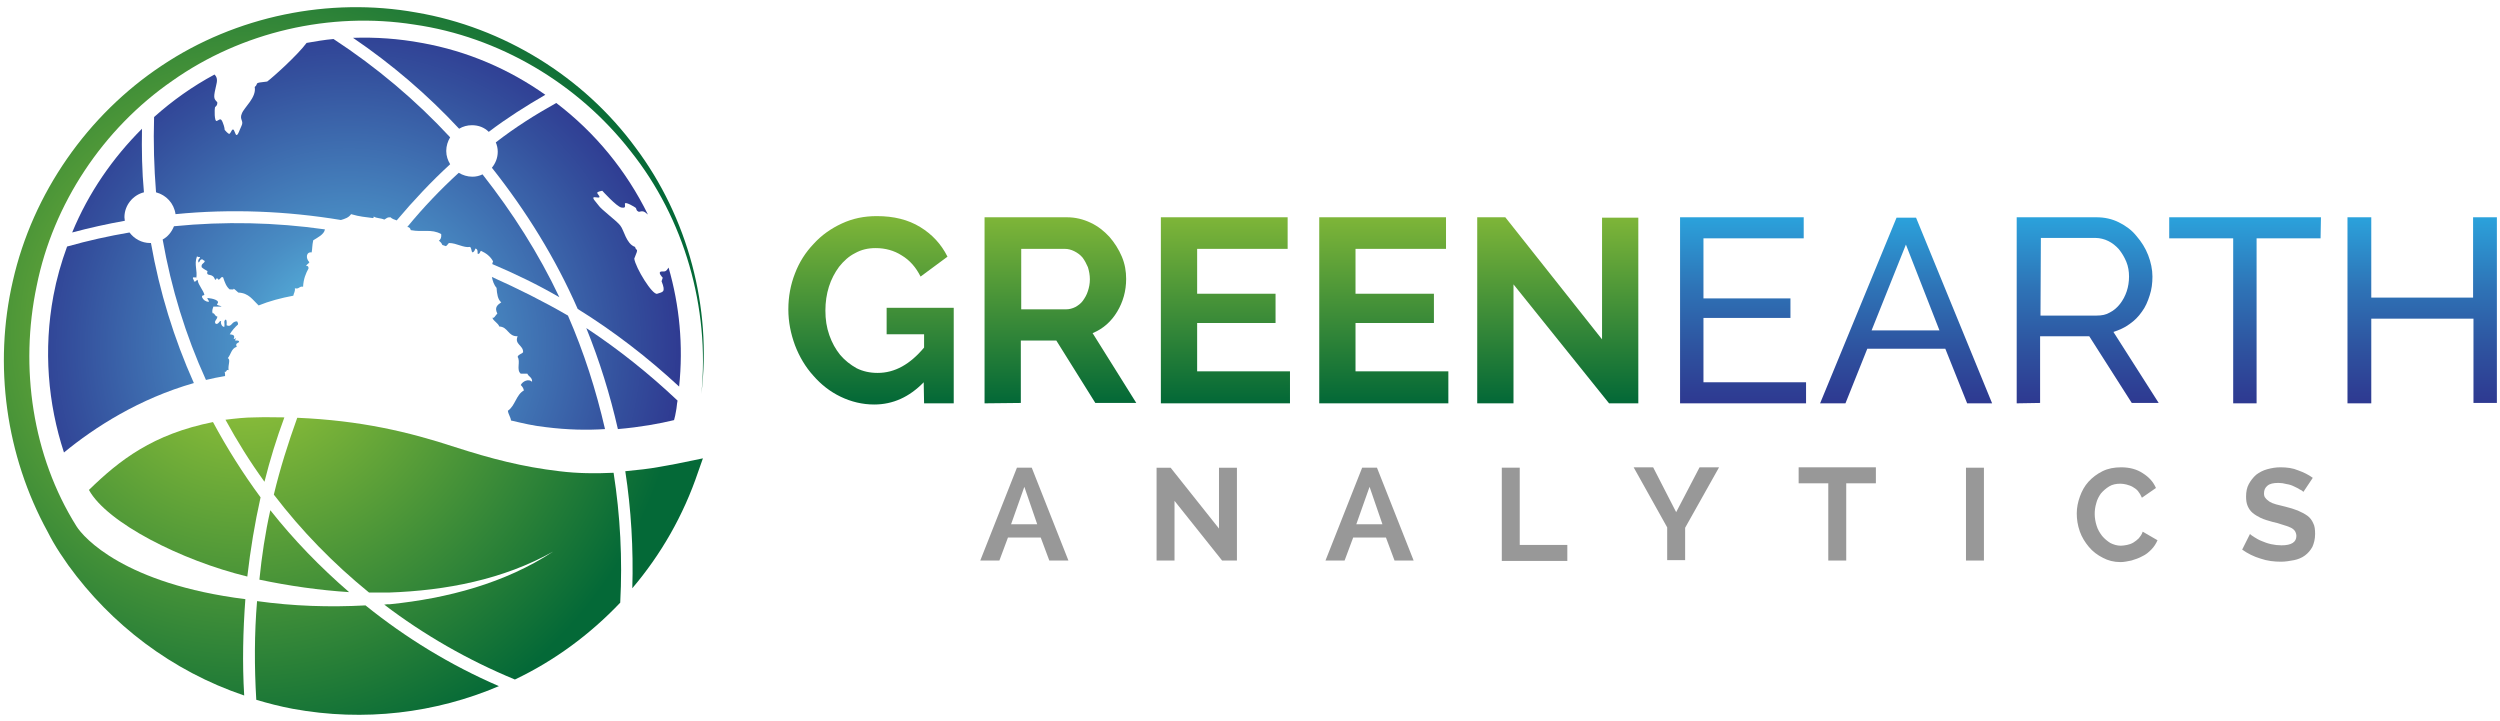 <?xml version="1.0" encoding="utf-8"?>
<!-- Generator: Adobe Illustrator 24.1.0, SVG Export Plug-In . SVG Version: 6.00 Build 0)  -->
<svg version="1.1" id="Layer_1" xmlns="http://www.w3.org/2000/svg" xmlns:xlink="http://www.w3.org/1999/xlink" x="0px" y="0px"
	 viewBox="0 0 640.9 184.8" style="enable-background:new 0 0 640.9 184.8;" xml:space="preserve">
<style type="text/css">
	.st0{fill:url(#SVGID_1_);}
	.st1{fill:url(#SVGID_2_);}
	.st2{fill:url(#SVGID_3_);}
	.st3{fill:url(#SVGID_4_);}
	.st4{fill:url(#SVGID_5_);}
	.st5{fill:url(#SVGID_6_);}
	.st6{fill:url(#SVGID_7_);}
	.st7{fill:url(#SVGID_8_);}
	.st8{fill:url(#SVGID_9_);}
	.st9{fill:url(#SVGID_10_);}
	.st10{fill:#989898;}
	.st11{fill:url(#SVGID_11_);}
	.st12{fill:url(#SVGID_12_);}
	.st13{fill:url(#SVGID_13_);}
	.st14{fill:url(#SVGID_14_);}
	.st15{fill:url(#SVGID_15_);}
	.st16{fill:url(#SVGID_16_);}
	.st17{fill:url(#SVGID_17_);}
	.st18{fill:url(#SVGID_18_);}
	.st19{fill:url(#SVGID_19_);}
	.st20{fill:url(#SVGID_20_);}
	.st21{fill:url(#SVGID_21_);}
	.st22{fill:url(#SVGID_22_);}
	.st23{fill:url(#SVGID_23_);}
	.st24{fill:url(#SVGID_24_);}
	.st25{fill:url(#SVGID_25_);}
	.st26{fill:url(#SVGID_26_);}
</style>
<g id="Horizontal">
	<g>
		<g>
			<g>
				
					<linearGradient id="SVGID_1_" gradientUnits="userSpaceOnUse" x1="223.281" y1="202.903" x2="223.281" y2="141.184" gradientTransform="matrix(1 0 0 -1 0 244)">
					<stop  offset="0" style="stop-color:#A4CD39"/>
					<stop  offset="1" style="stop-color:#046937"/>
				</linearGradient>
				<path class="st0" d="M236.8,98c-3.7,3.8-7.9,5.7-12.7,5.7c-3,0-5.9-0.7-8.6-2c-2.7-1.3-5-3.1-7-5.4c-2-2.2-3.6-4.9-4.7-7.8
					c-1.1-3-1.7-6-1.7-9.2c0-3.3,0.6-6.4,1.7-9.2c1.1-2.9,2.7-5.4,4.8-7.6c2-2.2,4.4-3.9,7.2-5.2c2.8-1.3,5.7-1.9,9-1.9
					c4.3,0,8,0.9,11.1,2.8c3.1,1.9,5.4,4.4,7,7.6l-6.9,5.1c-1.2-2.4-2.8-4.2-4.8-5.4c-2-1.3-4.3-1.9-6.7-1.9c-2,0-3.7,0.4-5.3,1.3
					c-1.6,0.8-2.9,2-4.1,3.5c-1.1,1.5-2,3.2-2.6,5.1c-0.6,1.9-0.9,4-0.9,6.1c0,2.3,0.3,4.3,1,6.3c0.7,2,1.6,3.6,2.8,5.1
					c1.2,1.4,2.6,2.5,4.2,3.4c1.6,0.8,3.4,1.2,5.4,1.2c4.4,0,8.3-2.2,11.9-6.5v-3.4h-9.6v-6.8h17.2v24.5h-7.6L236.8,98L236.8,98z"/>
				
					<linearGradient id="SVGID_2_" gradientUnits="userSpaceOnUse" x1="271.851" y1="202.905" x2="271.851" y2="141.183" gradientTransform="matrix(1 0 0 -1 0 244)">
					<stop  offset="0" style="stop-color:#A4CD39"/>
					<stop  offset="1" style="stop-color:#046937"/>
				</linearGradient>
				<path class="st1" d="M252.4,103.4V55.7h21.1c2.2,0,4.2,0.5,6.1,1.4c1.9,0.9,3.4,2.1,4.8,3.6c1.3,1.5,2.4,3.2,3.2,5.1
					c0.8,1.9,1.1,3.8,1.1,5.7c0,3.1-0.8,5.9-2.3,8.4c-1.5,2.5-3.6,4.4-6.3,5.5l11.2,17.9h-10.5l-10-16h-9.1v16L252.4,103.4
					L252.4,103.4z M261.7,79.3h11.6c0.8,0,1.6-0.2,2.4-0.6c0.7-0.4,1.4-0.9,1.9-1.6c0.5-0.7,1-1.5,1.3-2.5c0.3-0.9,0.5-1.9,0.5-3
					c0-1.1-0.2-2.1-0.5-3.1c-0.4-0.9-0.8-1.7-1.4-2.5c-0.6-0.7-1.3-1.2-2.1-1.6c-0.8-0.4-1.6-0.6-2.4-0.6h-11.2V79.3z"/>
				
					<linearGradient id="SVGID_3_" gradientUnits="userSpaceOnUse" x1="314.193" y1="202.905" x2="314.193" y2="141.183" gradientTransform="matrix(1 0 0 -1 0 244)">
					<stop  offset="0" style="stop-color:#A4CD39"/>
					<stop  offset="1" style="stop-color:#046937"/>
				</linearGradient>
				<path class="st2" d="M330.7,95.3v8.1h-33.1V55.7h32.5v8.1h-23.2v11.5H327v7.5h-20.1v12.4H330.7z"/>
				
					<linearGradient id="SVGID_4_" gradientUnits="userSpaceOnUse" x1="354.714" y1="202.905" x2="354.714" y2="141.183" gradientTransform="matrix(1 0 0 -1 0 244)">
					<stop  offset="0" style="stop-color:#A4CD39"/>
					<stop  offset="1" style="stop-color:#046937"/>
				</linearGradient>
				<path class="st3" d="M371.3,95.3v8.1h-33.1V55.7h32.5v8.1h-23.2v11.5h20.1v7.5h-20.1v12.4H371.3z"/>
				
					<linearGradient id="SVGID_5_" gradientUnits="userSpaceOnUse" x1="399.334" y1="202.905" x2="399.334" y2="141.183" gradientTransform="matrix(1 0 0 -1 0 244)">
					<stop  offset="0" style="stop-color:#A4CD39"/>
					<stop  offset="1" style="stop-color:#046937"/>
				</linearGradient>
				<path class="st4" d="M388,72.9v30.5h-9.3V55.7h7.2L410.7,87V55.8h9.3v47.6h-7.5L388,72.9z"/>
			</g>
			<g>
				
					<linearGradient id="SVGID_6_" gradientUnits="userSpaceOnUse" x1="446.788" y1="191.234" x2="446.788" y2="138.387" gradientTransform="matrix(1 0 0 -1 0 244)">
					<stop  offset="0" style="stop-color:#2AAAE2"/>
					<stop  offset="3.940000e-02" style="stop-color:#2BA4DD"/>
					<stop  offset="0.391" style="stop-color:#2E74B7"/>
					<stop  offset="0.68" style="stop-color:#2E54A0"/>
					<stop  offset="0.89" style="stop-color:#2E3F94"/>
					<stop  offset="1" style="stop-color:#2E368F"/>
				</linearGradient>
				<path class="st5" d="M463,98v5.4h-32.3V55.7h31.7v5.4h-25.7v15.4H459v5h-22.3V98L463,98L463,98z"/>
				
					<linearGradient id="SVGID_7_" gradientUnits="userSpaceOnUse" x1="488.622" y1="191.234" x2="488.622" y2="138.387" gradientTransform="matrix(1 0 0 -1 0 244)">
					<stop  offset="0" style="stop-color:#2AAAE2"/>
					<stop  offset="3.940000e-02" style="stop-color:#2BA4DD"/>
					<stop  offset="0.391" style="stop-color:#2E74B7"/>
					<stop  offset="0.68" style="stop-color:#2E54A0"/>
					<stop  offset="0.89" style="stop-color:#2E3F94"/>
					<stop  offset="1" style="stop-color:#2E368F"/>
				</linearGradient>
				<path class="st6" d="M466.6,103.4l19.6-47.6h5l19.5,47.6h-6.4l-5.6-14h-20l-5.6,14H466.6z M488.6,62.7l-8.8,22h17.4L488.6,62.7z
					"/>
				
					<linearGradient id="SVGID_8_" gradientUnits="userSpaceOnUse" x1="535.222" y1="191.234" x2="535.222" y2="138.387" gradientTransform="matrix(1 0 0 -1 0 244)">
					<stop  offset="0" style="stop-color:#2AAAE2"/>
					<stop  offset="3.940000e-02" style="stop-color:#2BA4DD"/>
					<stop  offset="0.391" style="stop-color:#2E74B7"/>
					<stop  offset="0.68" style="stop-color:#2E54A0"/>
					<stop  offset="0.89" style="stop-color:#2E3F94"/>
					<stop  offset="1" style="stop-color:#2E368F"/>
				</linearGradient>
				<path class="st7" d="M517,103.4V55.7h20.4c2.1,0,4,0.4,5.8,1.3c1.8,0.9,3.3,2,4.5,3.5c1.3,1.5,2.3,3.1,3,4.9
					c0.7,1.8,1.1,3.7,1.1,5.5c0,1.7-0.2,3.3-0.7,4.8c-0.5,1.6-1.1,3-2,4.2c-0.9,1.3-1.9,2.3-3.2,3.2c-1.2,0.9-2.6,1.5-4.1,2
					l11.6,18.2h-6.9l-10.9-17.1h-12.6v17.1L517,103.4L517,103.4z M523.1,80.9h14.4c1.3,0,2.4-0.2,3.4-0.8c1-0.5,1.9-1.3,2.6-2.2
					c0.7-0.9,1.3-2,1.7-3.2c0.4-1.2,0.6-2.5,0.6-3.8c0-1.3-0.2-2.6-0.7-3.8c-0.5-1.2-1.1-2.2-1.9-3.2c-0.8-0.9-1.7-1.6-2.7-2.1
					c-1-0.5-2.2-0.8-3.3-0.8h-14L523.1,80.9L523.1,80.9z"/>
				
					<linearGradient id="SVGID_9_" gradientUnits="userSpaceOnUse" x1="575.403" y1="191.234" x2="575.403" y2="138.387" gradientTransform="matrix(1 0 0 -1 0 244)">
					<stop  offset="0" style="stop-color:#2AAAE2"/>
					<stop  offset="3.940000e-02" style="stop-color:#2BA4DD"/>
					<stop  offset="0.391" style="stop-color:#2E74B7"/>
					<stop  offset="0.68" style="stop-color:#2E54A0"/>
					<stop  offset="0.89" style="stop-color:#2E3F94"/>
					<stop  offset="1" style="stop-color:#2E368F"/>
				</linearGradient>
				<path class="st8" d="M594.9,61.1h-16.4v42.3h-6V61.1h-16.4v-5.4h38.9L594.9,61.1L594.9,61.1z"/>
				
					<linearGradient id="SVGID_10_" gradientUnits="userSpaceOnUse" x1="620.925" y1="191.234" x2="620.925" y2="138.387" gradientTransform="matrix(1 0 0 -1 0 244)">
					<stop  offset="0" style="stop-color:#2AAAE2"/>
					<stop  offset="3.940000e-02" style="stop-color:#2BA4DD"/>
					<stop  offset="0.391" style="stop-color:#2E74B7"/>
					<stop  offset="0.68" style="stop-color:#2E54A0"/>
					<stop  offset="0.89" style="stop-color:#2E3F94"/>
					<stop  offset="1" style="stop-color:#2E368F"/>
				</linearGradient>
				<path class="st9" d="M640.1,55.7v47.6h-6V81.7h-26.2v21.7h-6.1V55.7h6.1v20.6H634V55.7H640.1z"/>
			</g>
			<g>
				<path class="st10" d="M251.3,143.7l9.4-23.8h3.8l9.4,23.8h-4.9l-2.2-5.9h-8.4l-2.2,5.9H251.3z M262.6,124.8l-3.4,9.6h6.7
					L262.6,124.8z"/>
				<path class="st10" d="M301.1,128.4v15.3h-4.6v-23.8h3.6l12.4,15.6v-15.6h4.6v23.8h-3.8L301.1,128.4z"/>
				<path class="st10" d="M339.8,143.7l9.4-23.8h3.8l9.4,23.8h-4.9l-2.2-5.9h-8.4l-2.2,5.9H339.8z M351.1,124.8l-3.4,9.6h6.7
					L351.1,124.8z"/>
				<path class="st10" d="M385,143.7v-23.8h4.6v19.8h12.2v4.1H385z"/>
				<path class="st10" d="M423.8,119.8l5.9,11.5l6-11.5h5l-8.7,15.5v8.3h-4.6v-8.4l-8.6-15.4L423.8,119.8L423.8,119.8z"/>
				<path class="st10" d="M480.9,123.9h-7.6v19.8h-4.6v-19.8h-7.6v-4.1h19.8L480.9,123.9L480.9,123.9z"/>
				<path class="st10" d="M504,143.7v-23.8h4.6v23.8H504z"/>
				<path class="st10" d="M532.4,131.6c0-1.5,0.3-2.9,0.8-4.3c0.5-1.4,1.2-2.7,2.2-3.8c1-1.1,2.2-2,3.6-2.7c1.4-0.7,3-1,4.8-1
					c2.1,0,4,0.5,5.5,1.5c1.6,1,2.7,2.2,3.4,3.8l-3.6,2.5c-0.3-0.7-0.6-1.2-1-1.7c-0.4-0.5-0.9-0.8-1.4-1.1c-0.5-0.3-1-0.4-1.6-0.6
					c-0.5-0.1-1-0.2-1.5-0.2c-1.1,0-2.1,0.2-2.9,0.7c-0.8,0.5-1.5,1.1-2.1,1.8c-0.5,0.7-1,1.6-1.2,2.5c-0.3,1-0.4,1.9-0.4,2.8
					c0,1,0.2,2.1,0.5,3c0.3,1,0.8,1.8,1.4,2.6c0.6,0.7,1.3,1.3,2.1,1.8c0.8,0.4,1.7,0.7,2.7,0.7c0.5,0,1-0.1,1.6-0.2
					c0.5-0.1,1.1-0.3,1.6-0.6c0.5-0.3,1-0.7,1.4-1.1c0.4-0.5,0.8-1,1-1.7l3.8,2.2c-0.4,0.9-0.9,1.7-1.6,2.4
					c-0.7,0.7-1.4,1.3-2.3,1.7c-0.9,0.5-1.8,0.8-2.8,1.1c-1,0.2-1.9,0.4-2.8,0.4c-1.7,0-3.2-0.4-4.5-1.1c-1.4-0.7-2.6-1.6-3.6-2.8
					c-1-1.2-1.8-2.5-2.3-3.9C532.6,134.6,532.4,133.1,532.4,131.6z"/>
				<path class="st10" d="M590.5,126.1c-0.2-0.2-0.4-0.4-0.9-0.6c-0.4-0.3-0.9-0.5-1.5-0.8c-0.6-0.3-1.2-0.5-1.9-0.6
					c-0.7-0.2-1.4-0.3-2.1-0.3c-1.3,0-2.2,0.2-2.8,0.7c-0.6,0.5-0.9,1.1-0.9,2c0,0.5,0.1,0.9,0.4,1.2c0.2,0.3,0.6,0.6,1,0.9
					c0.5,0.3,1,0.5,1.7,0.7c0.7,0.2,1.5,0.4,2.4,0.6c1.2,0.3,2.2,0.6,3.2,1c0.9,0.4,1.7,0.8,2.4,1.3c0.7,0.5,1.2,1.2,1.5,1.9
					c0.4,0.7,0.5,1.7,0.5,2.8c0,1.3-0.3,2.4-0.7,3.3c-0.5,0.9-1.1,1.6-1.9,2.2c-0.8,0.6-1.8,1-2.8,1.2c-1.1,0.2-2.2,0.4-3.3,0.4
					c-1.8,0-3.6-0.2-5.3-0.8c-1.7-0.5-3.3-1.3-4.7-2.3l2-4c0.2,0.2,0.6,0.5,1.1,0.8c0.5,0.3,1.1,0.7,1.9,1c0.7,0.3,1.5,0.6,2.4,0.8
					c0.9,0.2,1.8,0.3,2.7,0.3c2.5,0,3.8-0.8,3.8-2.4c0-0.5-0.2-1-0.4-1.3c-0.3-0.4-0.7-0.7-1.2-0.9s-1.2-0.5-2-0.7
					c-0.8-0.3-1.6-0.5-2.5-0.7c-1.1-0.3-2.1-0.6-3-1c-0.8-0.4-1.5-0.8-2.1-1.3c-0.6-0.5-1-1.1-1.3-1.8c-0.3-0.7-0.4-1.5-0.4-2.4
					c0-1.2,0.2-2.3,0.7-3.2c0.5-0.9,1.1-1.7,1.9-2.4c0.8-0.6,1.7-1.1,2.8-1.4c1.1-0.3,2.2-0.5,3.4-0.5c1.7,0,3.2,0.2,4.6,0.8
					c1.4,0.5,2.6,1.1,3.7,1.9L590.5,126.1z"/>
			</g>
		</g>
		<g>
			<g>
				
					<radialGradient id="SVGID_11_" cx="62.947" cy="158.89" r="112.446" gradientTransform="matrix(1 0 0 -1 0 244)" gradientUnits="userSpaceOnUse">
					<stop  offset="0" style="stop-color:#A4CD39"/>
					<stop  offset="1" style="stop-color:#046937"/>
				</radialGradient>
				<path class="st11" d="M169,119.7c-2.7,0.5-5.6,0.8-8.7,1.1c1.5,9.8,2.1,19.9,1.8,30c7.3-8.6,13.1-18.6,16.9-29.9
					c0.4-1.1,0.8-2.2,1.2-3.4c-2,0.4-4.3,0.9-6.8,1.4C172,119.2,170.5,119.4,169,119.7z"/>
				
					<radialGradient id="SVGID_12_" cx="62.944" cy="158.883" r="112.449" gradientTransform="matrix(1 0 0 -1 0 244)" gradientUnits="userSpaceOnUse">
					<stop  offset="0" style="stop-color:#A4CD39"/>
					<stop  offset="1" style="stop-color:#046937"/>
				</radialGradient>
				<path class="st12" d="M65.4,107c-2.6,0-5.1,0.3-7.6,0.6c3,5.5,6.3,10.8,10,15.9c1.4-5.6,3.1-11.1,5.1-16.5
					C70.5,107,68,106.9,65.4,107z"/>
				
					<radialGradient id="SVGID_13_" cx="62.948" cy="158.886" r="112.444" gradientTransform="matrix(1 0 0 -1 0 244)" gradientUnits="userSpaceOnUse">
					<stop  offset="0" style="stop-color:#A4CD39"/>
					<stop  offset="1" style="stop-color:#046937"/>
				</radialGradient>
				<path class="st13" d="M143.4,120.8c-9.4-1.1-17.5-3.2-26.8-6.2c-11.9-3.9-24.1-6.8-40.4-7.5c-2.3,6.4-4.4,13-6,19.7
					c7.1,9.3,15.3,17.7,24.4,25.1c1.7,0,3.4,0,5.2,0c14.4-0.5,29.2-3.3,42-10.5c-12.3,8.1-27.1,12-41.8,13.5c-0.5,0-1,0-1.5,0.1
					c10.1,7.7,21.4,14.2,33.5,19.2c10.1-4.8,19.2-11.5,27-19.7c0.6-11.2,0-22.4-1.7-33.3C152.8,121.4,148.2,121.4,143.4,120.8z"/>
				
					<radialGradient id="SVGID_14_" cx="62.951" cy="158.877" r="112.432" gradientTransform="matrix(1 0 0 -1 0 244)" gradientUnits="userSpaceOnUse">
					<stop  offset="0" style="stop-color:#A4CD39"/>
					<stop  offset="1" style="stop-color:#046937"/>
				</radialGradient>
				<path class="st14" d="M54.6,108.2c-15.4,3.1-23.9,9.7-31.8,17.4c4.6,8.4,23.7,18.1,40.6,22.2c0.8-6.9,1.9-13.6,3.4-20.3
					C62.3,121.4,58.2,114.9,54.6,108.2z"/>
				
					<radialGradient id="SVGID_15_" cx="62.948" cy="158.881" r="112.442" gradientTransform="matrix(1 0 0 -1 0 244)" gradientUnits="userSpaceOnUse">
					<stop  offset="0" style="stop-color:#A4CD39"/>
					<stop  offset="1" style="stop-color:#046937"/>
				</radialGradient>
				<path class="st15" d="M65.9,154.1c-0.7,8.4-0.7,16.8-0.2,25.3c3,0.9,6.1,1.7,9.3,2.3c18.4,3.4,36.7,1.1,52.9-5.8
					c-12.5-5.4-23.9-12.4-34.2-20.7C84.5,155.7,75.2,155.4,65.9,154.1z"/>
				
					<radialGradient id="SVGID_16_" cx="62.947" cy="158.883" r="112.441" gradientTransform="matrix(1 0 0 -1 0 244)" gradientUnits="userSpaceOnUse">
					<stop  offset="0" style="stop-color:#A4CD39"/>
					<stop  offset="1" style="stop-color:#046937"/>
				</radialGradient>
				<path class="st16" d="M89.5,151.8c-7.4-6.4-14.2-13.4-20.2-21c-1.3,5.8-2.2,11.8-2.8,17.8C74.1,150.2,81.8,151.3,89.5,151.8z"/>
				
					<radialGradient id="SVGID_17_" cx="62.949" cy="158.887" r="112.443" gradientTransform="matrix(1 0 0 -1 0 244)" gradientUnits="userSpaceOnUse">
					<stop  offset="0" style="stop-color:#A4CD39"/>
					<stop  offset="1" style="stop-color:#046937"/>
				</radialGradient>
				<path class="st17" d="M19.6,134.9C8.3,116.9,5,94.2,9.4,73.3c4.2-21,17-40.3,34.8-52.6c17.7-12.5,40.4-17.8,62-14.4
					c21.6,3.1,41.9,15,55.5,32.5C175.4,56,182,78.8,179.8,101c2.7-22.1-3.4-45.2-16.9-63.2c-13.3-18.1-33.8-30.8-56.2-34.6
					c-22.3-4-46.2,0.9-65.2,13.6C22.5,29.4,8.4,49.5,3.3,72c-5,21.6-1.8,44.8,8.9,64.3c0.5,0.9,0.9,1.8,1.4,2.6c1.2,2.1,2.5,4,3.9,6
					c11,15.2,26.5,27.1,45.1,33.4c-0.5-8.3-0.3-16.6,0.3-24.7C31.9,149.7,21.4,137.8,19.6,134.9z"/>
			</g>
			<g>
				
					<radialGradient id="SVGID_18_" cx="89.419" cy="155.293" r="88.261" gradientTransform="matrix(1 0 0 -1 0 244)" gradientUnits="userSpaceOnUse">
					<stop  offset="0" style="stop-color:#5FCBEB"/>
					<stop  offset="0.349" style="stop-color:#498DC4"/>
					<stop  offset="0.799" style="stop-color:#34509D"/>
					<stop  offset="1" style="stop-color:#2E368F"/>
				</radialGradient>
				<path class="st18" d="M45,54.9c14.2-1.4,28.5-0.8,42.4,1.5c1-0.3,2-0.6,2.6-1.5c2.4,0.7,3.5,0.7,5.6,1c0.2,0,0.2-0.2,0.2-0.4
					c0.7,0.5,2,0.4,2.7,0.8c0.8-0.4,0.6-0.6,1.6-0.6c0.4,0.4,1,0.6,1.6,0.8c4.3-5.1,8.9-10,13.7-14.4c-0.6-1-1-2.1-1-3.4
					c0-1.3,0.4-2.5,1-3.5c-8.8-9.5-18.9-18-29.9-25.2c-2.3,0.2-4.6,0.6-6.9,1c-2.3,3.1-8.5,8.7-10.1,9.9c-3.8,0.4-2,0.4-3.2,1.4
					c0.5,2.7-2.7,5.2-3.3,6.8c-0.7,1.6,0.6,1.8-0.1,3.2c-0.7,1.4-1.1,3.4-1.7,1.6c-0.6-1.8-1,0.4-1.4,0.4c-0.3,0.1-1.2-1-1.2-1
					s0-0.7-0.5-1.9c-0.5-1.3-0.8-0.7-1.5-0.4c-0.7,0.3-0.6-3.1-0.5-3.4c0-0.3,0.7-0.4,0.6-1.4c-1-1-1-1.2-0.2-4.7
					c0.3-1.2,0-1.9-0.5-2.4c-5.6,3-10.8,6.7-15.5,10.9C39.3,36.6,39.5,43,40,49.3C42.6,50,44.6,52.1,45,54.9z"/>
				
					<radialGradient id="SVGID_19_" cx="89.422" cy="155.288" r="88.266" gradientTransform="matrix(1 0 0 -1 0 244)" gradientUnits="userSpaceOnUse">
					<stop  offset="0" style="stop-color:#5FCBEB"/>
					<stop  offset="0.349" style="stop-color:#498DC4"/>
					<stop  offset="0.799" style="stop-color:#34509D"/>
					<stop  offset="1" style="stop-color:#2E368F"/>
				</radialGradient>
				<path class="st19" d="M57.7,96.4c0-0.4,0-0.7-0.1-1.1c0.6,0.2,0.3-0.7,1-0.4c-0.2-1.4,0.6-2.7-0.2-3.1c0.8-0.9,0.9-2.5,2.3-2.9
					c-0.4-0.8,0.1-0.9,0.6-1.2c0-0.5-0.5-0.4-1-0.4c-0.1-0.3,0.2-0.3,0.2-0.6c-0.2,0.1-0.3,0.2-0.6,0.2c0.5-1.1-0.4-1.1-1-1.2
					c0.6-1,1.3-1.8,2.1-2.5c0.1-0.4-0.1-0.5-0.2-0.8c-1.5-0.1-1.3,1.6-2.7,1c0-0.5,0.1-1.2-0.2-1.5c-0.7,0.4-0.2,0.8-0.4,1.9
					c-0.7,0-1-1.1-0.8-1.4c-0.4-0.5-0.6,0.9-1.4,0.6c-0.6-0.7,0.5-1.1,0.4-1.9c-0.6,0.1-0.6-0.9-1.2-0.8c-0.2-0.6,0-1.1,0.2-1.7
					c0.7,0,1.4,0,2.1,0c-0.3-0.3-1-0.2-1.2-0.6c1.1-1-1.2-1.5-2.3-1.6c-0.5,0.1,0.4,0.5,0.2,1c-0.8-0.1-1.4-0.5-1.7-1.2
					c-0.1-0.6,0.4-0.4,0.6-0.6c-0.2-1.1-1.6-2.6-1.7-3.7c-0.2-0.6-0.4,0.6-1,0.2c0.1-0.5-0.4-0.5-0.2-1c0.4,0.1,1-0.2,0.8,0.4
					c0.4-2.3-0.6-3.6,0.2-5.8c0.2,0.2,0.5,0.2,0.8,0.2c-0.1,0.5-0.7,0.6-0.4,1.4c0.4-0.2,0.3-0.9,1-0.8c0.2,0.2,0.4,0.3,0.6,0.4
					c-0.1,0.7-1,0.6-0.8,1.6c0.4,0.4,1,0.7,1.5,1c-0.4,1.2,0.6,0.8,1.2,1.2c0.7,0.4,0.6,1,0.8,1c0.2,0.1,0.3-0.4,0.4-0.4
					c0.1,0,0.4,0.4,0.4,0.4c0.6-0.1,0.6-0.9,1.2-0.6c0.4,1.2,0.8,2.4,1.7,3.1c0.3-0.1,1.1,0.2,1-0.2c0.5,0.3,0.8,0.7,1.2,1
					c2.7,0.1,3.7,1.9,5.2,3.3c2.7-1.1,5.7-1.9,8.9-2.5c0.1-0.7,0.5-1,0.4-1.9c1.1,0.3,1.1-0.6,2.1-0.4c0.1-2,0.7-3.4,1.4-4.7
					c0-0.5-0.2-0.7-0.6-0.6c0.1-0.5,0.7-0.6,0.8-1c-1-1-0.8-2.7,0.6-2.5c0.2-1.1,0.1-1.7,0.4-3.1c1.1-0.7,2.8-1.5,3-2.8
					C70.6,57,57.6,56.7,44.6,58c-0.6,1.5-1.6,2.7-2.9,3.4c2.2,12.5,5.9,24.6,11.1,36C54.4,97,56,96.7,57.7,96.4z"/>
				
					<radialGradient id="SVGID_20_" cx="89.418" cy="155.285" r="88.264" gradientTransform="matrix(1 0 0 -1 0 244)" gradientUnits="userSpaceOnUse">
					<stop  offset="0" style="stop-color:#5FCBEB"/>
					<stop  offset="0.349" style="stop-color:#498DC4"/>
					<stop  offset="0.799" style="stop-color:#34509D"/>
					<stop  offset="1" style="stop-color:#2E368F"/>
				</radialGradient>
				<path class="st20" d="M143.4,76.2c-5.3-11.2-12-21.7-19.7-31.5c-0.8,0.4-1.7,0.6-2.6,0.6c-1.3,0-2.5-0.4-3.5-1
					c-4.7,4.3-9.1,8.9-13.2,13.9c0.6,0,0.8,0.4,0.9,0.8c3.2,0.6,5.2-0.4,7.8,1c0.1,0.8-0.1,1.4-0.6,1.7c0.4,0.3,0.7,0.6,0.9,1.1
					c0.3,0.1,0.6,0.2,0.9,0.3c0.4-0.2,0.5-0.6,0.8-0.8c2,0,3.7,1.3,5.4,1c0.4,0.3,0.3,1.1,0.6,1.4c0.5-0.1,0.6-0.6,0.8-1
					c0.8,0.3,0.4,1.1,0.6,1.4c0.6,0,0.5-0.6,0.8-0.8c1.3,0.6,2.4,1.4,3.1,2.7c-0.1,0.3-0.2,0.5-0.2,0.7
					C132.1,70.2,137.9,73,143.4,76.2z"/>
				
					<radialGradient id="SVGID_21_" cx="89.421" cy="155.282" r="88.266" gradientTransform="matrix(1 0 0 -1 0 244)" gradientUnits="userSpaceOnUse">
					<stop  offset="0" style="stop-color:#5FCBEB"/>
					<stop  offset="0.349" style="stop-color:#498DC4"/>
					<stop  offset="0.799" style="stop-color:#34509D"/>
					<stop  offset="1" style="stop-color:#2E368F"/>
				</radialGradient>
				<path class="st21" d="M169.6,69.6c-1.2,0.1,0.3,1.6,0.3,1.6s0,0-0.3,0.9c1.2,3,0.2,2.7-1.1,3.2c-1.2,0.5-5.6-6.7-5.9-9
					c1.3-3.1,0.5-1.7,0.2-3c-2.3-0.8-2.8-4.3-3.8-5.5c-0.9-1.2-4.9-4.1-5.6-5.2c-0.8-1.1-2.2-2.3-0.5-2c1.7,0.3,0.1-0.9,0.2-1.2
					c0.1-0.3,1.3-0.5,1.3-0.5s3.7,4.1,4.9,4.3c1.2,0.2,0.9-0.3,0.9-1c0.1-0.6,2.6,0.9,2.8,1.1c0.2,0.2,0,0.7,0.8,1
					c0.9-0.2,1.2-0.3,2.3,0.7c-5.5-11.2-13.5-21-23.5-28.6c-5.4,3-10.6,6.3-15.5,10.1c0.3,0.7,0.5,1.5,0.5,2.4c0,1.6-0.6,3-1.5,4.1
					c8.8,11.1,16.3,23.2,22,36.2c9.2,5.7,17.9,12.4,26,19.9c1.1-10.5,0.1-20.8-2.7-30.5C170.7,69.7,170.5,69.6,169.6,69.6z"/>
				
					<radialGradient id="SVGID_22_" cx="89.427" cy="155.288" r="88.254" gradientTransform="matrix(1 0 0 -1 0 244)" gradientUnits="userSpaceOnUse">
					<stop  offset="0" style="stop-color:#5FCBEB"/>
					<stop  offset="0.349" style="stop-color:#498DC4"/>
					<stop  offset="0.799" style="stop-color:#34509D"/>
					<stop  offset="1" style="stop-color:#2E368F"/>
				</radialGradient>
				<path class="st22" d="M150.3,84.1c3.4,8.4,6.1,17.1,8.1,25.9c5.8-0.5,10.7-1.4,14.4-2.3c0.2-0.8,0.4-1.5,0.5-2.3
					c0.2-0.9,0.2-1.8,0.4-2.7C166.4,95.8,158.5,89.5,150.3,84.1z"/>
				
					<radialGradient id="SVGID_23_" cx="89.424" cy="155.284" r="88.268" gradientTransform="matrix(1 0 0 -1 0 244)" gradientUnits="userSpaceOnUse">
					<stop  offset="0" style="stop-color:#5FCBEB"/>
					<stop  offset="0.349" style="stop-color:#498DC4"/>
					<stop  offset="0.799" style="stop-color:#34509D"/>
					<stop  offset="1" style="stop-color:#2E368F"/>
				</radialGradient>
				<path class="st23" d="M38.7,62.3c-0.1,0-0.1,0-0.2,0c-2.2,0-4.1-1.1-5.3-2.7c-5.3,0.9-10.7,2.1-16,3.6
					c-1.5,4.1-2.7,8.3-3.5,12.6c-2.6,13.9-1.4,27.7,2.7,40.2c7.9-6.5,19.3-13.8,33.3-17.8C44.6,86.8,40.9,74.8,38.7,62.3z"/>
				
					<radialGradient id="SVGID_24_" cx="89.438" cy="155.282" r="88.287" gradientTransform="matrix(1 0 0 -1 0 244)" gradientUnits="userSpaceOnUse">
					<stop  offset="0" style="stop-color:#5FCBEB"/>
					<stop  offset="0.349" style="stop-color:#498DC4"/>
					<stop  offset="0.799" style="stop-color:#34509D"/>
					<stop  offset="1" style="stop-color:#2E368F"/>
				</radialGradient>
				<path class="st24" d="M32,56.6c0-0.3-0.1-0.6-0.1-0.9c0-3.1,2.2-5.7,5-6.4c-0.5-5.4-0.6-10.8-0.5-16.3
					c-7.5,7.5-13.7,16.4-17.9,26.6C23,58.4,27.5,57.4,32,56.6z"/>
				
					<radialGradient id="SVGID_25_" cx="89.419" cy="155.288" r="88.259" gradientTransform="matrix(1 0 0 -1 0 244)" gradientUnits="userSpaceOnUse">
					<stop  offset="0" style="stop-color:#5FCBEB"/>
					<stop  offset="0.349" style="stop-color:#498DC4"/>
					<stop  offset="0.799" style="stop-color:#34509D"/>
					<stop  offset="1" style="stop-color:#2E368F"/>
				</radialGradient>
				<path class="st25" d="M117.7,33c1-0.6,2.1-0.9,3.3-0.9c1.7,0,3.2,0.6,4.3,1.7c4.6-3.5,9.5-6.6,14.5-9.5
					c-9.2-6.5-19.9-11.2-31.7-13.3c-5.9-1.1-11.8-1.5-17.6-1.3C100.5,16.5,109.6,24.3,117.7,33z"/>
				
					<radialGradient id="SVGID_26_" cx="89.419" cy="155.287" r="88.27" gradientTransform="matrix(1 0 0 -1 0 244)" gradientUnits="userSpaceOnUse">
					<stop  offset="0" style="stop-color:#5FCBEB"/>
					<stop  offset="0.349" style="stop-color:#498DC4"/>
					<stop  offset="0.799" style="stop-color:#34509D"/>
					<stop  offset="1" style="stop-color:#2E368F"/>
				</radialGradient>
				<path class="st26" d="M126.1,71c0.2,1,0.5,2,1.2,2.8c0.1,1.5,0.3,3,1.2,3.7c-1,0.7-1.8,1.3-1,2.9c-0.4,0.3-0.9,1.4-1.2,1
					c-0.2,0.6,1.4,1.4,1.7,2.3c2.3,0.1,2.2,2.6,4.7,2.5c-0.9,2.1,1.5,2.3,1.4,4.1c-0.4,0.5-1.2,0.5-1.4,1.2c0.8,1.2-0.4,3.3,0.8,4.3
					c0.6,0,1.1,0,1.7,0c0.3,0.8,1.3,0.9,1.2,2.1c-0.8-0.9-2.4-0.2-2.9,0.8c0.4,0.4,0.7,0.8,0.8,1.4c-2,1.1-2.2,3.9-4.1,5.2
					c0.1,0.9,0.7,1.6,0.8,2.5c3,0.7,5.9,1.4,8.9,1.7c5.5,0.7,10.6,0.8,15.2,0.5c-2.3-10-5.4-19.7-9.5-29.1
					C139.4,77.3,132.8,74,126.1,71z"/>
			</g>
		</g>
	</g>
</g>
</svg>
